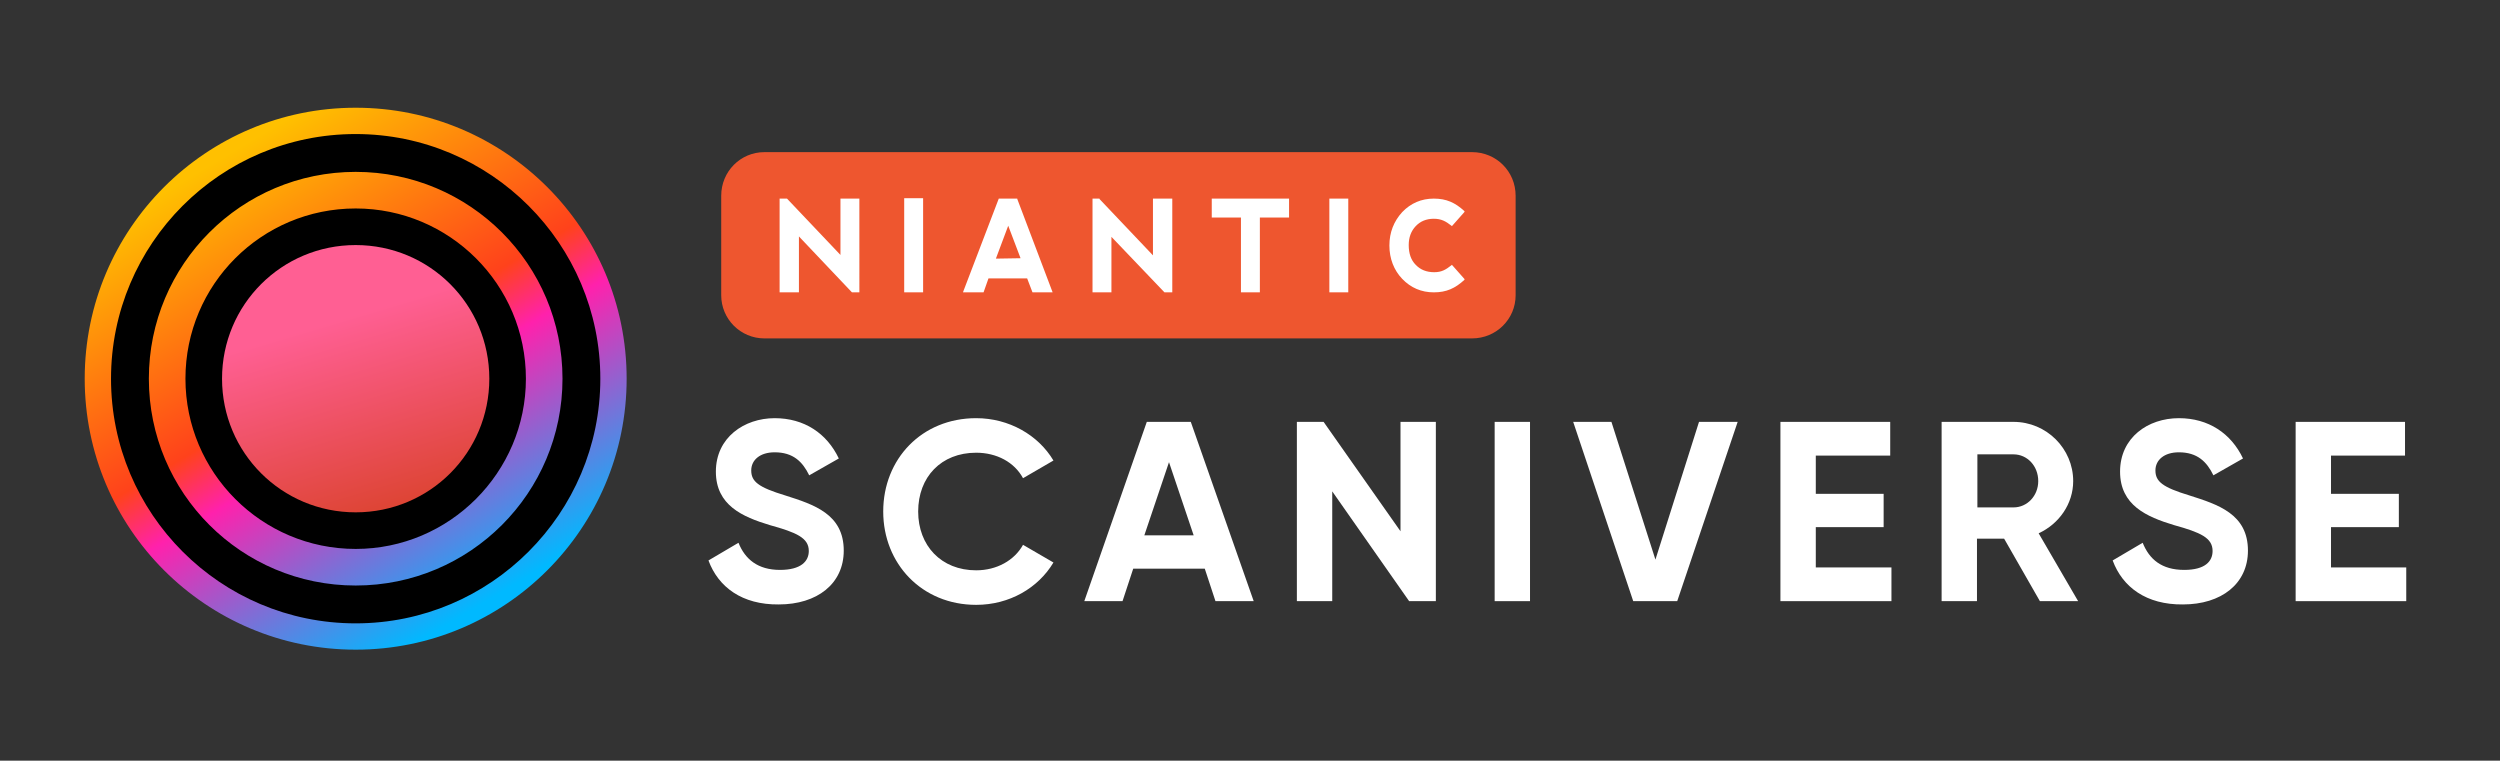 <svg version="1.2" xmlns="http://www.w3.org/2000/svg" viewBox="0 0 608 185" width="608" height="185">
	<rect x="0" y="0" width="608" height="185" fill="#333333" stroke="none"/>
	<defs>
		<linearGradient id="g1" x2="1" gradientUnits="userSpaceOnUse"
			gradientTransform="matrix(19.275,65.049,-65.049,19.275,76.745,58.918)">
			<stop offset=".29" stop-color="#ff5f93" />
			<stop offset="1" stop-color="#dd4433" />
		</linearGradient>
		<linearGradient id="g2" x2="1" gradientUnits="userSpaceOnUse"
			gradientTransform="matrix(-64.015,-108.134,108.134,-64.015,118.511,146.194)">
			<stop offset="0" stop-color="#00b9ff" />
			<stop offset=".419" stop-color="#ff21ac" />
			<stop offset=".54" stop-color="#ff421b" />
			<stop offset="1" stop-color="#ffc000" />
		</linearGradient>
	</defs>
	<style>
		.s0 { fill: #ffffff }
		.s1 { fill: #ee562f }
		.s2 { fill: #000000 }
		.s3 { fill: url(#g1) }
		.s4 { fill: url(#g2) }
	</style>
	<g id="Layer">
		<g id="Layer">
			<g id="Layer">
				<g id="Layer">
					<path id="Layer" class="s0"
						d="m172.3 136.3l7.3-4.3c1.6 4 4.7 6.6 10.1 6.6 5.1 0 7-2.1 7-4.6 0-3.2-3-4.5-9.5-6.3-6.6-2-13.1-4.8-13.1-13 0-8.3 6.9-13 14.3-13 7.2 0 12.7 3.7 15.6 9.8l-7.2 4.1c-1.6-3.3-3.9-5.6-8.4-5.6-3.6 0-5.7 1.9-5.7 4.4 0 2.7 1.7 4.1 8.3 6.1 6.9 2.2 14.2 4.5 14.2 13.4 0 8.1-6.5 13.1-15.8 13.1-8.9 0.1-14.7-4.2-17.1-10.7z" />
					<path id="Layer" class="s0"
						d="m214.8 124.4c0-12.8 9.4-22.7 22.6-22.7 8 0 15.1 4.1 18.8 10.3l-7.4 4.3c-2.1-3.9-6.4-6.2-11.4-6.2-8.5 0-14.1 5.9-14.1 14.3 0 8.3 5.6 14.3 14.1 14.3 5 0 9.3-2.4 11.4-6.2l7.4 4.3c-3.7 6.2-10.7 10.3-18.8 10.3-13.2 0-22.6-10-22.6-22.7z" />
					<path id="Layer" fill-rule="evenodd" class="s0"
						d="m293 138.3h-17.4l-2.6 7.9h-9.3l15.2-43.6h10.7l15.3 43.6h-9.3zm-2.7-8.1l-6-17.8-6 17.8z" />
					<path id="Layer" class="s0"
						d="m349.2 102.6v43.6h-6.5l-18.7-26.7v26.7h-8.6v-43.6h6.5l18.7 26.6v-26.6z" />
					<path id="Layer" class="s0" d="m372.1 102.6v43.6h-8.6v-43.6z" />
					<path id="Layer" class="s0" d="m382.6 102.6h9.3l10.7 33.5 10.6-33.5h9.4l-14.7 43.6h-10.7z" />
					<path id="Layer" class="s0"
						d="m460 138v8.2h-27v-43.6h26.7v8.2h-18.1v9.3h16.5v8.1h-16.5v9.8z" />
					<path id="Layer" fill-rule="evenodd" class="s0"
						d="m487.4 131h-6.6v15.2h-8.6v-43.6h17.5c8 0 14.5 6.5 14.5 14.4 0 5.5-3.4 10.4-8.4 12.7l9.6 16.5h-9.3zm-6.5-7.6h8.8c3.3 0 6-2.8 6-6.4 0-3.7-2.7-6.5-6-6.5h-8.8z" />
					<path id="Layer" class="s0"
						d="m513.8 136.3l7.3-4.3c1.6 4 4.6 6.6 10.1 6.6 5.1 0 6.9-2.1 6.9-4.6 0-3.2-2.9-4.5-9.4-6.3-6.6-2-13.1-4.8-13.1-13 0-8.3 6.8-13 14.3-13 7.2 0 12.7 3.7 15.6 9.8l-7.2 4.1c-1.6-3.3-3.9-5.6-8.4-5.6-3.6 0-5.7 1.9-5.7 4.4 0 2.7 1.7 4.1 8.3 6.1 6.9 2.2 14.2 4.5 14.2 13.4 0 8.1-6.5 13.1-15.8 13.1-8.9 0.1-14.7-4.2-17.1-10.7z" />
					<path id="Layer" class="s0"
						d="m585.2 138v8.2h-26.9v-43.6h26.6v8.2h-18v9.3h16.5v8.1h-16.5v9.8z" />
				</g>
			</g>
		</g>
		<g id="Layer">
			<path id="Layer" class="s1"
				d="m358 37h-172.1c-5.8 0-10.5 4.7-10.5 10.6v24.2c0 5.8 4.7 10.5 10.5 10.5h172.1c5.9 0 10.6-4.7 10.6-10.5v-24.2c0-5.9-4.7-10.6-10.6-10.6z" />
			<path id="Layer" fill-rule="evenodd" class="s0"
				d="m209 71.1h-1.8l-0.1-0.1-12.8-13.5v13.6h-4.7v-22.8h1.7 0.1l13 13.7v-13.7h4.6zm15.5 0h-4.6v-22.9h4.6zm60.6 0h-1.9l-12.9-13.5v13.5h-4.6v-22.8h1.7v0.1l13 13.7v-13.8h4.7c0 0 0 22.8 0 22.8zm21.3-18.2v18.2h-4.6v-18.2h-7.1v-4.6h18.8v4.6zm21.5 18.2h-4.6v-22.8h4.6zm16.4-6.7q1.7 1.8 4.5 1.8c1.8 0 2.8-0.6 4.2-1.7l0.1-0.1 3.1 3.5-0.1 0.2c-2.2 2-4.3 3-7.4 3-3 0-5.6-1.1-7.7-3.3-2-2.1-3.1-4.9-3.1-8.1 0-3.2 1.1-5.9 3.1-8.1 2.1-2.2 4.7-3.3 7.7-3.3 3.1 0 5.2 1 7.4 3l0.1 0.2-3.1 3.5-0.1-0.1c-1.4-1.1-2.5-1.7-4.3-1.7q-2.7 0-4.4 1.8-1.7 1.8-1.7 4.6 0 3.1 1.7 4.8zm-88.3 6.7h-4.9l-1.3-3.4h-9.4l-1.2 3.4h-5l0.1-0.3 8.6-22.5h4.5v0.1zm-7.8-8.3l-3-7.9-3 8z" />
		</g>
		<g
			id="scaniverse-logo-with-text-transparent-bg_00000086670174680231751700000007860138328088130956_">
			<g id="logo-rounded-background_00000059286078036339538190000017740045973328645566_">
				<path id="Rectangle_00000075130721538984873200000013865971520914467208_" fill-rule="evenodd"
					class="s2"
					d="m86.5 27.2c35.8 0 64.9 29.1 64.9 64.9 0 35.8-29.1 64.9-64.9 64.9-35.8 0-64.9-29.1-64.9-64.9 0-35.8 29.1-64.9 64.9-64.9z" />
				<g id="Color_00000082331083689373275980000012789755857203010720_">
					<path id="Emitter_00000054972649884867406960000009335302115995785663_" class="s3"
						d="m86.5 124.6c-18 0-32.5-14.5-32.5-32.5 0-18 14.5-32.5 32.5-32.5 18 0 32.5 14.5 32.5 32.5 0 18-14.5 32.5-32.5 32.5z" />
					<path id="Combined-Shape_00000167391807454275096500000015587311959337559681_"
						fill-rule="evenodd" class="s4"
						d="m86.5 26.2c36.4 0 65.9 29.5 65.9 65.9 0 36.4-29.5 65.9-65.9 65.9-36.4 0-65.9-29.5-65.9-65.9 0-36.4 29.5-65.9 65.9-65.9zm0 6.4c-32.9 0-59.5 26.7-59.5 59.5 0 32.8 26.6 59.5 59.5 59.5 32.8 0 59.5-26.7 59.5-59.5 0-32.8-26.7-59.5-59.5-59.5zm0 9.2c27.8 0 50.3 22.5 50.3 50.3 0 27.8-22.5 50.3-50.3 50.3-27.8 0-50.3-22.5-50.3-50.3 0-27.8 22.5-50.3 50.3-50.3zm0 8.9c-22.9 0-41.4 18.5-41.4 41.4 0 22.8 18.5 41.4 41.4 41.4 22.8 0 41.4-18.6 41.4-41.4 0-22.9-18.6-41.4-41.4-41.4z" />
				</g>
			</g>
		</g>
	</g>
</svg>

